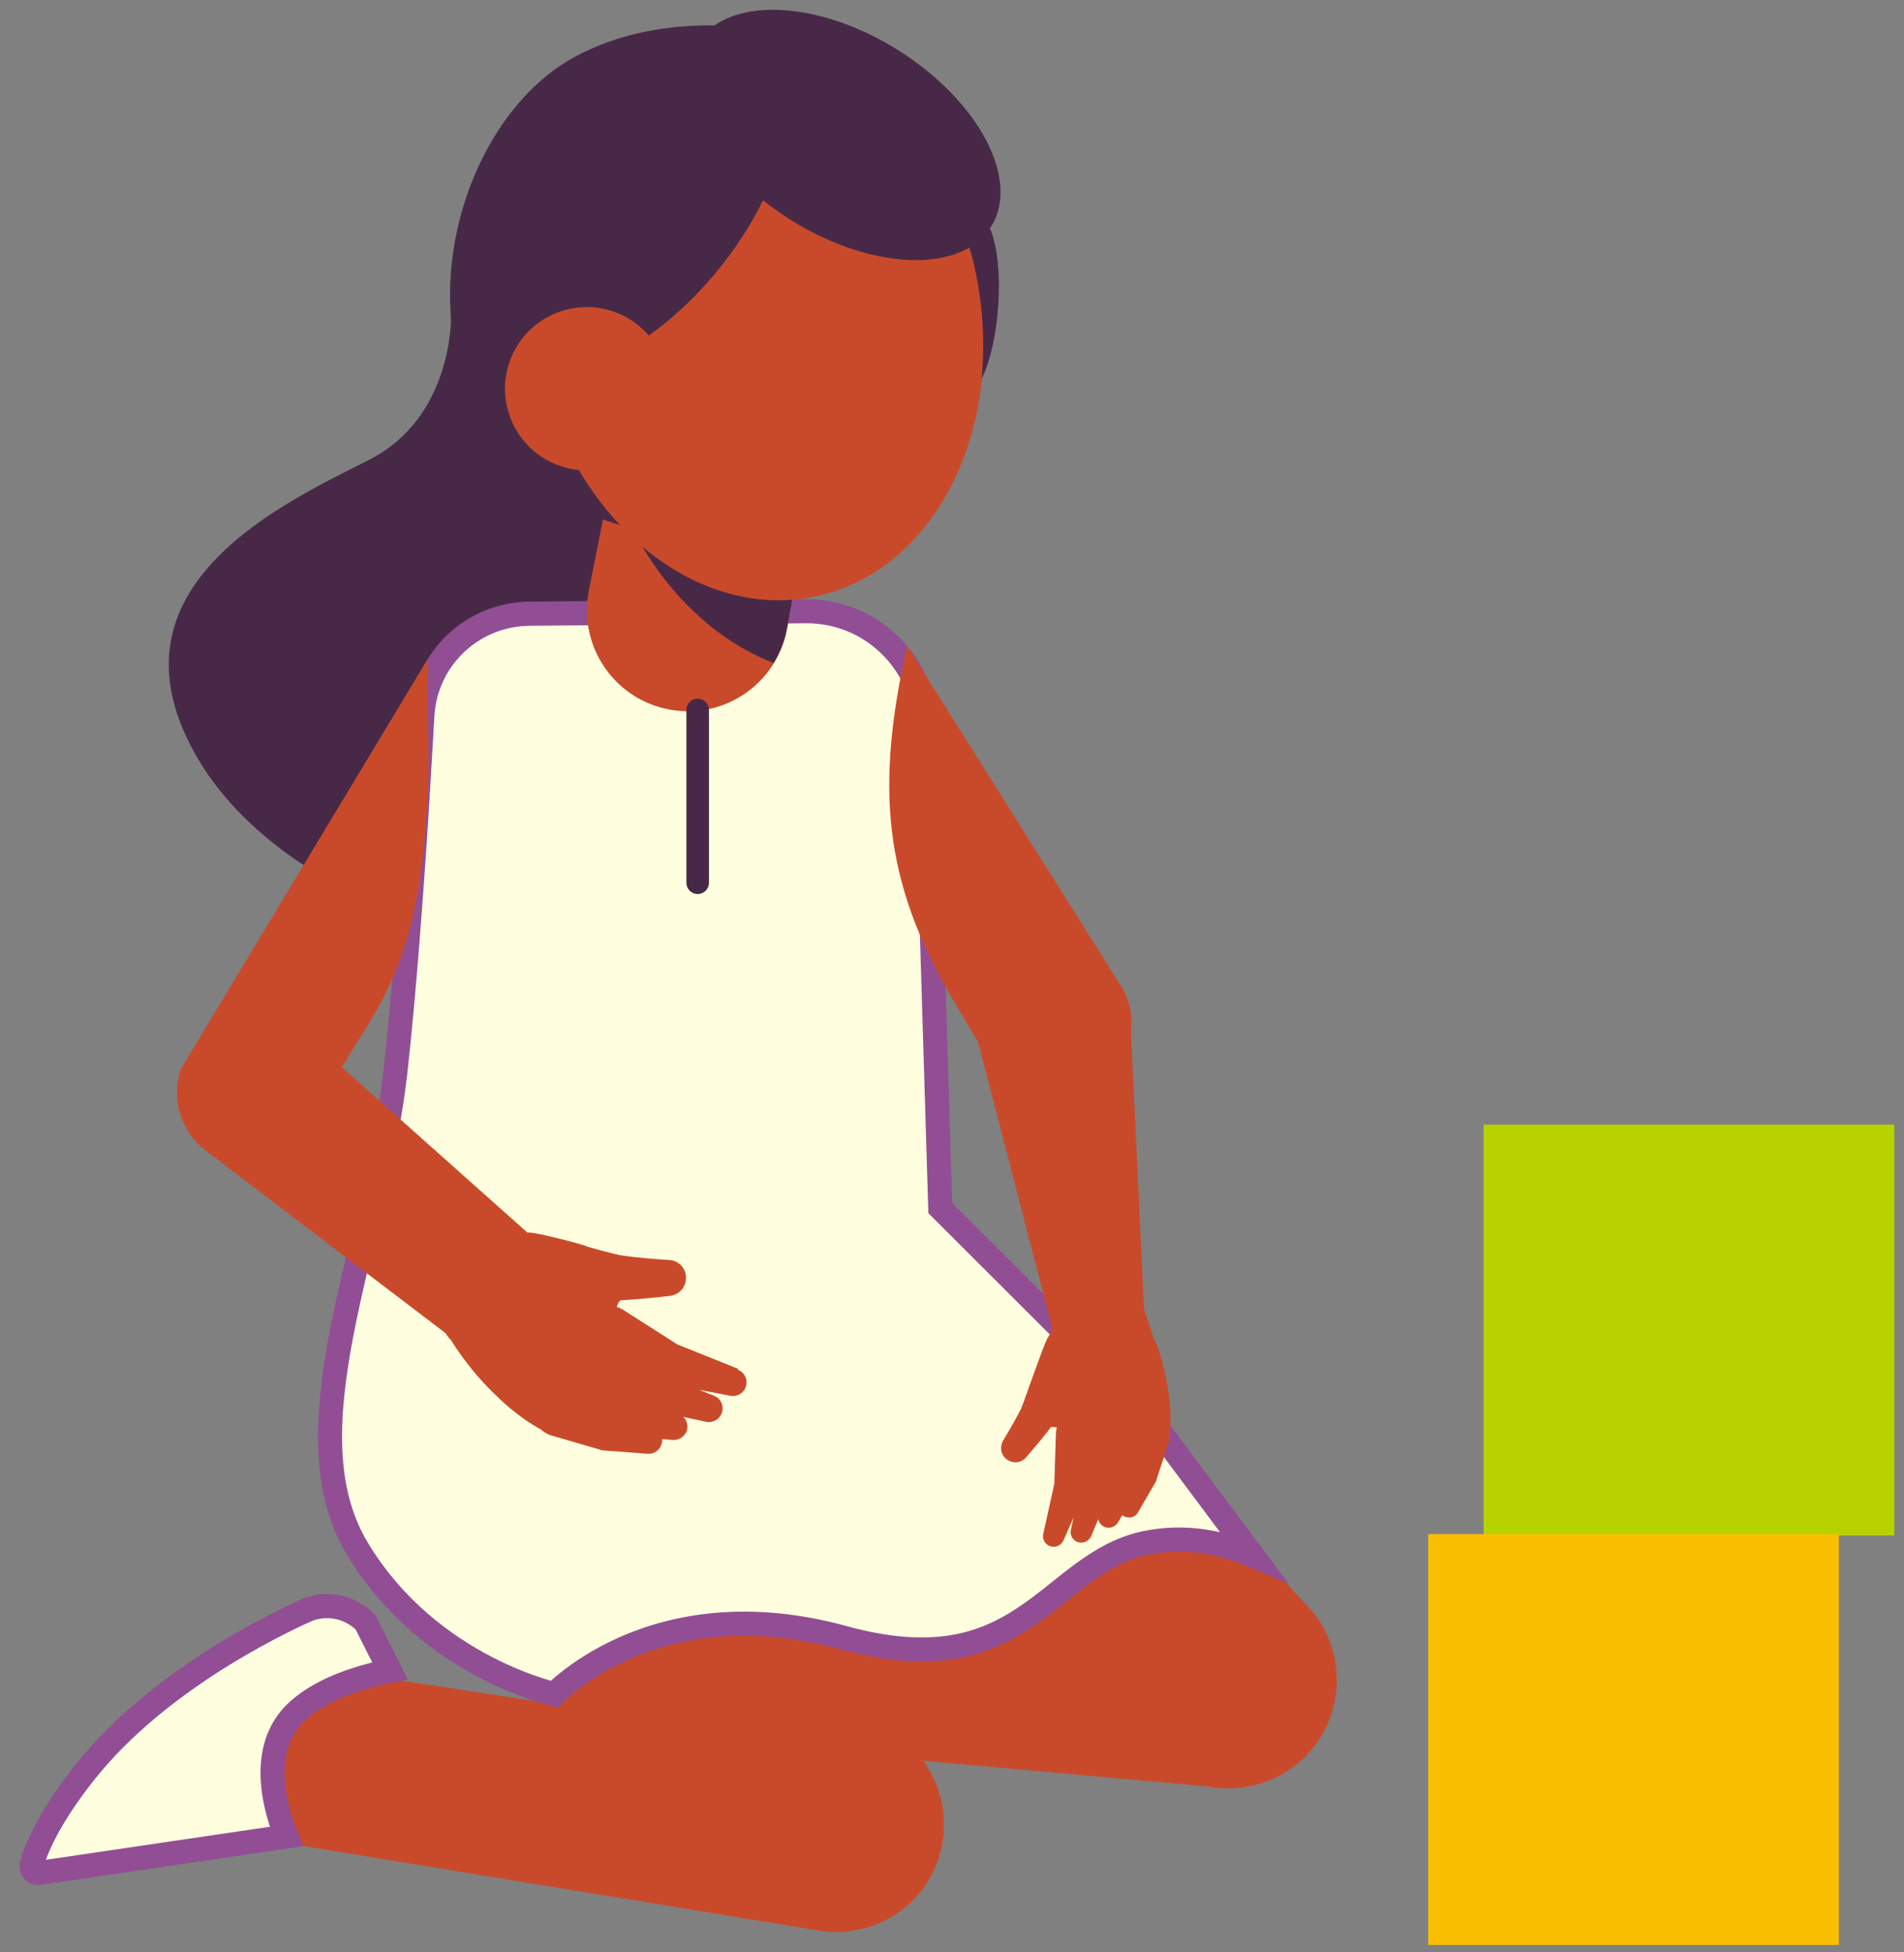 <?xml version="1.0" encoding="UTF-8"?> <svg xmlns="http://www.w3.org/2000/svg" width="79" height="81" viewBox="0 0 79 81" fill="none"><rect x="0" y="0" width="79" height="81" fill="#808080" stroke="none"/><path d="M78.599 46.663H61.559V63.709H78.599V46.663Z" fill="#B8D200"></path><path d="M76.299 63.652H59.258V80.699H76.299V63.652Z" fill="#FABE00"></path><path d="M18.714 13.181C18.714 13.181 18.781 17.306 15.344 19.063C11.907 20.82 4.155 24.258 8.089 31.268C12.022 38.278 23.277 39.872 23.277 39.872L29.454 15.74L18.704 13.181H18.714Z" fill="#472947"></path><path d="M54.085 66.46L53.884 66.259L41.55 52.297L35.192 58.915L40.538 64.063L32.652 63.432L29.989 72.304L50.056 74.119C51.507 74.405 53.111 73.975 54.209 72.829C55.937 71.034 55.879 68.188 54.085 66.46Z" fill="#C94A2B"></path><path d="M38.257 73.001L37.884 72.514L26.371 57.339L17.493 65.103L23.125 70.719L16.042 69.639L10.466 71.635L12.108 76.515L34.056 80.116C35.202 80.278 36.414 80.01 37.407 79.256C39.364 77.766 39.755 74.968 38.257 73.001Z" fill="#C94A2B"></path><path d="M12.639 66.842C13.499 66.446 14.501 66.637 15.168 67.314L16.182 69.327C15.901 69.383 15.549 69.459 15.165 69.569C14.306 69.814 13.222 70.229 12.428 70.919L12.273 71.061C11.169 72.13 11.208 73.655 11.443 74.774C11.561 75.334 11.735 75.835 11.882 76.198L1.665 77.706L1.656 77.707L1.647 77.709C1.428 77.749 1.263 77.559 1.312 77.362C1.583 76.402 2.34 75.001 3.587 73.453V73.452C6.571 69.743 11.301 67.462 12.638 66.841L12.639 66.842Z" fill="#FFFFDF" stroke="#924E94"></path><path d="M33.42 25.36H33.421C36.109 25.334 38.328 27.459 38.406 30.146V30.147L39.007 49.925L39.013 50.123L39.154 50.263L47.635 58.738L51.959 64.53C50.796 64.037 49.241 63.66 47.519 64.021C46.468 64.242 45.613 64.77 44.825 65.357C44.006 65.968 43.324 66.584 42.46 67.152C41.629 67.699 40.697 68.148 39.522 68.34C38.344 68.532 36.89 68.471 35.009 67.954C31.019 66.856 27.967 67.475 25.904 68.388C24.877 68.843 24.1 69.369 23.577 69.784C23.321 69.987 23.125 70.164 22.991 70.294C22.841 70.255 22.628 70.196 22.366 70.111C21.813 69.932 21.042 69.641 20.176 69.191C18.442 68.291 16.342 66.769 14.837 64.272C13.375 61.847 13.506 58.806 14.167 55.353C14.496 53.633 14.947 51.854 15.373 50.021C15.798 48.198 16.196 46.334 16.404 44.484V44.483C16.771 41.178 17.088 36.874 17.321 33.156L17.524 29.691C17.652 27.34 19.592 25.491 21.955 25.465L33.42 25.36Z" fill="#FFFFDF" stroke="#924E94"></path><path d="M24.432 24.508L25.511 19.064L33.559 21.165L32.661 26.074C32.251 28.328 30.113 29.827 27.86 29.454C25.521 29.072 23.974 26.828 24.432 24.508Z" fill="#C94A2B"></path><path d="M32.098 27.506C29.139 26.37 26.571 23.553 25.358 19.8L25.473 19.198L25.501 19.064L33.549 21.165L32.652 26.074C32.556 26.599 32.356 27.077 32.098 27.506Z" fill="#472947"></path><path d="M22.313 15.092C23.65 21.48 28.805 25.806 33.826 24.747C38.848 23.696 41.827 17.661 40.49 11.272C39.154 4.883 33.998 0.557 28.977 1.607C23.955 2.658 20.977 8.693 22.313 15.082V15.092Z" fill="#C94A2B"></path><path d="M41.13 9.39C42.342 7.442 40.595 4.157 37.225 2.056C34.371 0.28 31.268 -0.074 29.645 1.053C27.908 1.034 25.807 1.302 23.86 2.352C17.664 5.704 15.602 18.721 25.721 21.786C24.213 20.182 23.039 18.052 22.437 15.588C24.49 15.693 27.335 14.117 29.626 11.405C30.476 10.393 31.153 9.343 31.659 8.311C32.022 8.598 32.414 8.875 32.834 9.142C35.583 10.851 38.562 11.243 40.223 10.269C40.318 10.603 40.414 10.947 40.48 11.291C40.796 12.809 40.862 14.299 40.729 15.712C41.063 15.063 41.33 13.965 41.416 12.704C41.512 11.329 41.368 10.135 41.072 9.467C41.092 9.438 41.111 9.419 41.13 9.39Z" fill="#472947"></path><path d="M21.139 15.024C20.528 16.791 21.473 18.73 23.24 19.331C25.015 19.943 26.944 18.997 27.545 17.23C28.156 15.454 27.211 13.525 25.445 12.924C23.679 12.322 21.741 13.258 21.139 15.024Z" fill="#C94A2B"></path><path d="M33.759 17.842C34.494 18.702 35.42 19.122 35.821 18.778C36.232 18.434 35.965 17.451 35.23 16.591L33.759 17.842Z" fill="#C94A2B"></path><path d="M30.628 56.795L27.965 55.726L28.108 55.783L25.845 54.341C25.779 54.303 25.712 54.265 25.635 54.236C25.616 54.236 25.607 54.236 25.588 54.236C25.645 54.055 25.712 53.959 25.769 53.95C26.456 53.911 27.125 53.845 27.802 53.768C28.156 53.721 28.442 53.444 28.461 53.071C28.499 52.66 28.175 52.298 27.764 52.279H27.755C27.125 52.24 26.466 52.183 25.836 52.097C25.511 52.049 24.366 51.734 24.328 51.706C24.232 51.648 22.495 51.19 22.008 51.142C21.97 51.142 21.922 51.142 21.884 51.142L14.179 44.276L15.306 42.461C17.206 39.396 17.607 36.34 17.788 32.205L17.74 27.354L7.497 44.362L7.439 44.572C7.144 45.708 7.535 46.969 8.528 47.733L18.475 55.306L18.666 55.564H18.685C18.981 56.032 19.325 56.519 19.736 57.006C20.623 58.037 21.569 58.839 22.437 59.307C22.571 59.422 22.714 59.517 22.895 59.565L24.795 60.119L24.977 60.176L26.877 60.319C27.115 60.339 27.363 60.186 27.44 59.937C27.468 59.861 27.478 59.775 27.478 59.708L27.907 59.746C28.156 59.766 28.394 59.622 28.49 59.383C28.566 59.173 28.509 58.944 28.356 58.791L29.301 58.992C29.559 59.049 29.836 58.906 29.941 58.648C30.055 58.362 29.922 58.027 29.626 57.913L29.005 57.664L30.304 57.913C30.561 57.961 30.829 57.827 30.934 57.569C31.048 57.282 30.915 56.948 30.619 56.834L30.628 56.795Z" fill="#C94A2B"></path><path d="M48.28 56.671C48.147 56.194 47.984 55.745 47.803 55.344H47.812L47.469 54.322L46.925 42.805C46.991 42.279 46.925 41.726 46.667 41.21L46.562 40.99L37.636 26.799C36.356 32.548 36.566 36.511 39.621 41.621L40.586 43.244L43.641 55.038L43.593 55.057L43.65 55.219C43.583 55.325 43.526 55.42 43.459 55.525C43.278 55.859 42.476 58.199 42.371 58.438C42.142 58.887 41.884 59.335 41.626 59.765C41.454 60.061 41.54 60.424 41.827 60.587C42.075 60.739 42.39 60.682 42.571 60.472C42.925 60.061 43.268 59.66 43.593 59.23C43.621 59.192 43.717 59.202 43.86 59.23C43.86 59.24 43.851 59.249 43.841 59.259C43.822 59.316 43.822 59.383 43.812 59.441L43.746 61.551L43.774 61.436L43.287 63.642C43.23 63.881 43.383 64.12 43.621 64.168C43.831 64.215 44.041 64.101 44.127 63.91L44.547 62.955L44.433 63.471C44.376 63.709 44.528 63.948 44.767 63.996C44.977 64.043 45.187 63.929 45.273 63.738L45.569 63.031C45.598 63.194 45.722 63.337 45.894 63.375C46.094 63.423 46.294 63.327 46.39 63.165L46.562 62.869C46.562 62.869 46.667 62.936 46.724 62.945C46.925 63.003 47.135 62.917 47.221 62.745L47.975 61.446L48.013 61.303L48.5 59.822C48.547 59.689 48.557 59.555 48.538 59.412C48.624 58.638 48.519 57.664 48.252 56.633L48.28 56.671Z" fill="#C94A2B"></path><path d="M28.948 37.095C28.69 37.095 28.48 36.885 28.48 36.627V29.455C28.48 29.197 28.69 28.987 28.948 28.987C29.206 28.987 29.416 29.197 29.416 29.455V36.627C29.416 36.885 29.206 37.095 28.948 37.095Z" fill="#472947"></path></svg> 